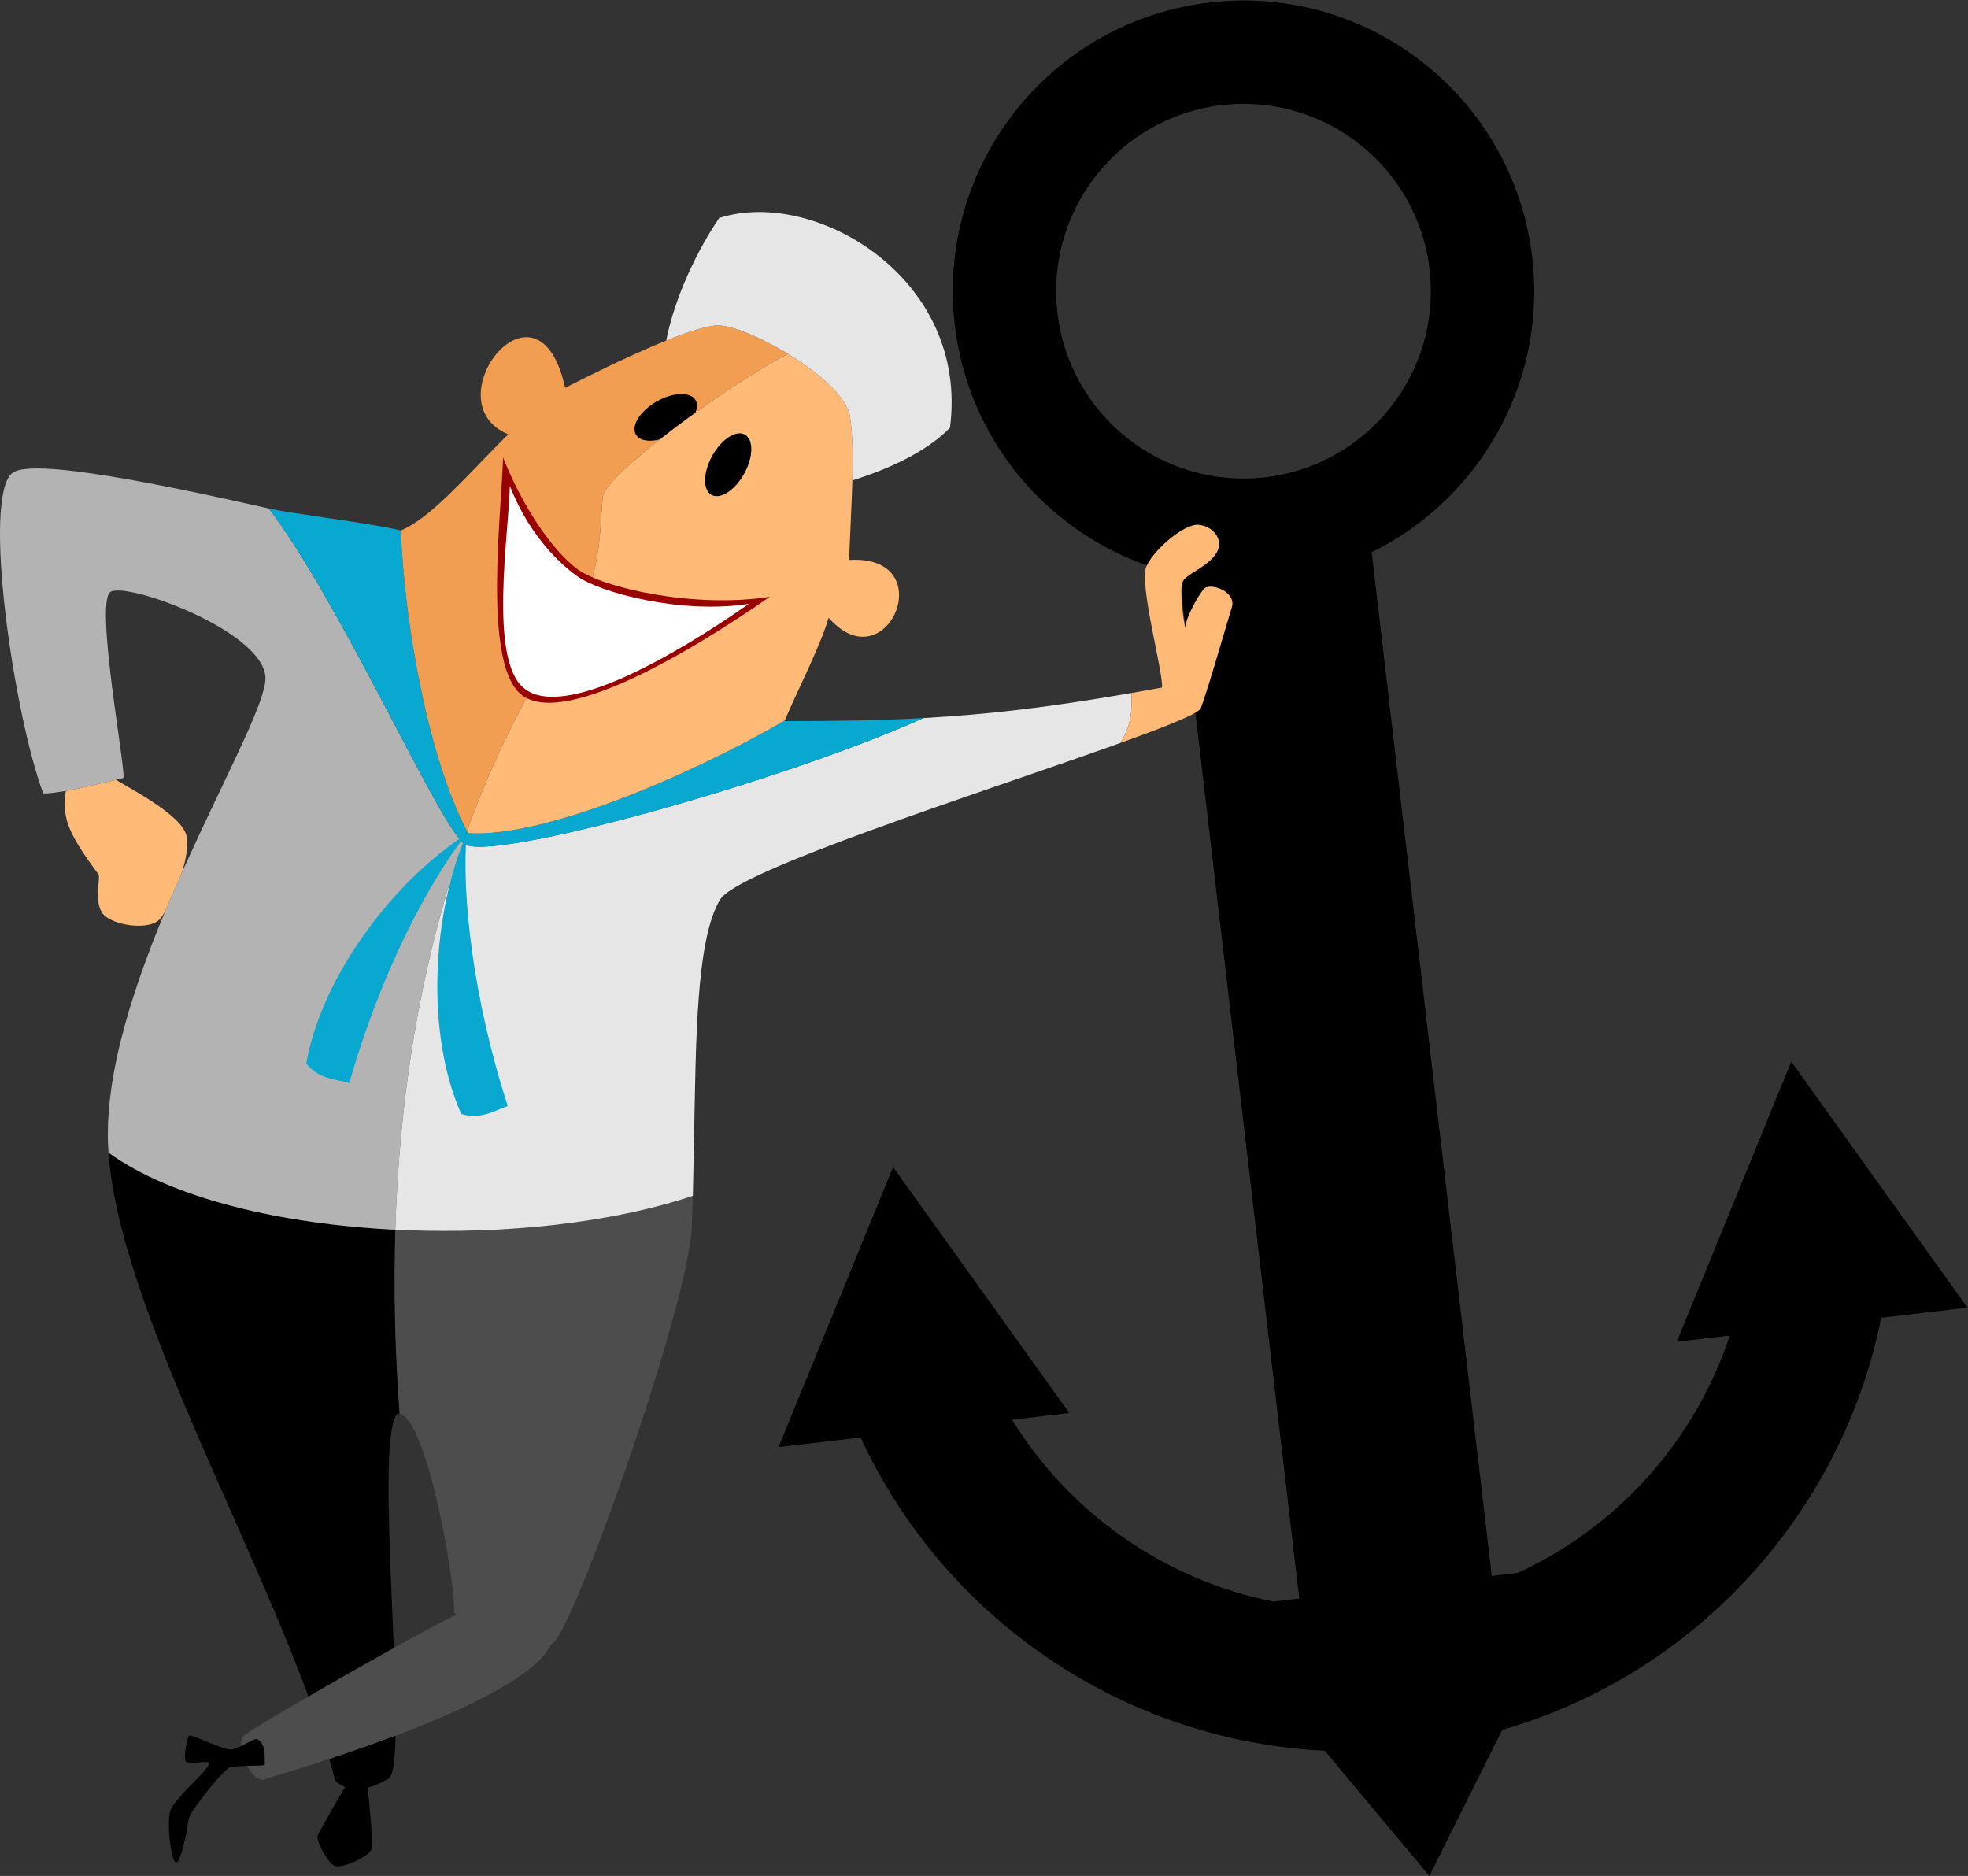 <?xml version="1.0" encoding="UTF-8" standalone="no"?>
<svg
   xmlns:dc="http://purl.org/dc/elements/1.1/"
   xmlns:cc="http://creativecommons.org/ns#"
   xmlns:rdf="http://www.w3.org/1999/02/22-rdf-syntax-ns#"
   xmlns:svg="http://www.w3.org/2000/svg"
   xmlns="http://www.w3.org/2000/svg"
   viewBox="0 0 609.169 580.645"
   height="580.645"
   width="609.169"
   xml:space="preserve"
   id="svg2"
   version="1.1"><rect x="0" y="0" width="609.169" height="580.645" fill="#333333" stroke="none"/><defs
     id="defs6"><clipPath
       id="clipPath18"
       clipPathUnits="userSpaceOnUse"><path
         id="path16"
         d="M 0,435.484 H 456.877 V 0 H 0 Z" /></clipPath></defs><g
     transform="matrix(1.333,0,0,-1.333,0,580.645)"
     id="g10"><g
       id="g12"><g
         clip-path="url(#clipPath18)"
         id="g14"><g
           transform="translate(92.773,107.327)"
           id="g20"><path
             id="path22"
             style="fill:#4d4d4d;fill-opacity:1;fill-rule:evenodd;stroke:none"
             d="m 0,0 c 3.042,-0.571 6.143,-9.536 8.517,-19.482 2.665,-11.16 4.416,-23.553 4.147,-26.7 4.978,-4.021 19.036,-11.286 22.8,-7.2 4.831,2.736 31.503,78.085 32.4,96.6 0.103,2.123 0.181,4.619 0.25,7.387 C 57.033,46.885 43.76,44.413 29.763,43.237 19.706,42.394 9.276,42.219 -0.985,42.729 -1.402,29.495 -1.131,15.255 0,0" /></g><g
           transform="translate(25.199,167.944)"
           id="g24"><path
             id="path26"
             style="fill:#000000;fill-opacity:1;fill-rule:evenodd;stroke:none"
             d="m 0,0 c 2.774,-39.424 41.633,-102.709 52.638,-145.799 3.718,-3.478 8.197,-1.954 12.6,0.6 4.639,4.959 -3.834,77.928 1.801,84.6 0.178,0.026 0.357,0.016 0.536,-0.018 -1.132,15.255 -1.402,29.495 -0.986,42.729 C 40.176,-16.573 14.887,-10.711 0,0" /></g><g
           transform="translate(62.43,317.522)"
           id="g28"><path
             id="path30"
             style="fill:#b3b3b3;fill-opacity:1;fill-rule:evenodd;stroke:none"
             d="m 0,0 c -23.761,5.344 -55.078,11.907 -59.593,8.223 -7.008,-5.718 0.342,-55.925 7.2,-74.4 5.049,0 18.411,3.615 18.601,3.6 0.732,1.252 -6.697,40.74 -3.001,43.2 3.697,2.461 35.418,-9.056 36.001,-19.8 0.53,-9.78 -30.291,-57.441 -35.77,-95.332 -0.539,-3.732 -0.837,-7.371 -0.831,-10.868 0.003,-1.366 0.061,-2.769 0.162,-4.201 14.887,-10.711 40.176,-16.573 66.589,-17.888 1.194,37.877 7.936,67.593 15.684,89.872 C 38.661,-71.66 16.668,-21.982 0,0" /></g><g
           transform="translate(93.068,312.424)"
           id="g32"><path
             id="path34"
             style="fill:#08a8d1;fill-opacity:1;fill-rule:evenodd;stroke:none"
             d="m 0,0 c -7.416,1.787 -24.96,3.822 -30.638,5.099 16.668,-21.983 38.66,-71.661 45.041,-77.594 0.317,0.911 0.636,1.81 0.955,2.697 C 6.127,-52.04 0.844,-21.157 0,0" /></g><g
           transform="translate(182.945,353.443)"
           id="g36"><path
             id="path38"
             style="fill:#f29e52;fill-opacity:1;fill-rule:evenodd;stroke:none"
             d="m 0,0 c -6.034,3.67 -12.41,6.362 -15.789,6.578 -7.377,0.471 -35.558,-14.383 -35.919,-14.475 -6.371,28.802 -31.144,-3.457 -13.2,-10.801 -4.59,-4.458 -9.431,-9.818 -14.068,-14.246 -3.864,-3.692 -7.587,-6.736 -10.901,-8.076 0.844,-21.157 6.127,-52.04 15.358,-69.797 10.08,27.928 21.521,43.55 24.605,48.372 3.233,5.054 4.811,10.478 5.644,15.419 0.971,5.754 0.93,10.85 1.31,13.936 C -42.386,-28.432 -16.374,-8.718 0,0" /></g><g
           transform="translate(107.471,239.929)"
           id="g40"><path
             id="path42"
             style="fill:#e6e6e6;fill-opacity:1;fill-rule:evenodd;stroke:none"
             d="m 0,0 c -7.748,-22.279 -14.49,-51.995 -15.683,-89.872 10.262,-0.511 20.691,-0.336 30.748,0.508 13.997,1.176 27.27,3.647 38.351,7.368 0.104,4.18 0.185,8.984 0.292,14.083 0.441,20.999 0.37,45.416 6.058,54.729 4.111,6.733 59.648,24.48 90.796,35.572 0.715,0.255 1.416,0.506 2.104,0.753 2.617,4.203 2.698,7.208 2.6,11.609 L 154.15,34.557 C 135.86,31.408 121.899,29.752 106.971,28.933 74.149,14.112 6.392,-4.64 0.371,-0.312 0.254,-0.228 0.13,-0.121 0,0" /></g><g
           transform="translate(108.426,242.626)"
           id="g44"><path
             id="path46"
             style="fill:#08a8d1;fill-opacity:1;fill-rule:evenodd;stroke:none"
             d="m 0,0 c -0.32,-0.887 -0.639,-1.786 -0.955,-2.697 0.13,-0.121 0.254,-0.228 0.371,-0.312 6.021,-4.328 73.778,14.424 106.6,29.244 C 96.201,25.696 85.968,25.52 73.811,25.52 73.803,25.563 73.798,25.608 73.792,25.652 51.272,12.61 17.645,-1.629 0.255,-0.492 0.169,-0.331 0.085,-0.164 0,0" /></g><g
           transform="translate(197.392,338.789)"
           id="g48"><path
             id="path50"
             style="fill:#ffba78;fill-opacity:1;fill-rule:evenodd;stroke:none"
             d="m 0,0 c -0.435,3.079 -3.559,6.653 -7.715,9.981 -2.057,1.649 -4.368,3.236 -6.731,4.673 -16.374,-8.717 -42.387,-28.431 -42.96,-33.09 -0.38,-3.085 -0.339,-8.182 -1.31,-13.936 -0.833,-4.941 -2.411,-10.364 -5.644,-15.419 -3.084,-4.821 -14.525,-20.443 -24.605,-48.372 0.085,-0.164 0.169,-0.331 0.255,-0.492 17.39,-1.137 51.017,13.102 73.537,26.144 2.97,7.004 8.18,17.079 10.218,23.867 13.52,-15.448 26.411,14.763 4.727,13.423 C 0.358,-18.159 1.2,-8.493 0,0" /></g><g
           transform="translate(197.931,324.029)"
           id="g52"><path
             id="path54"
             style="fill:#e6e6e6;fill-opacity:1;fill-rule:evenodd;stroke:none"
             d="M 0,0 C 7.345,2.313 16.793,6.221 22.659,12.234 27.213,46.98 -8.797,68.091 -30.924,60.945 -35.968,53.516 -41.217,42.708 -43.232,32.49 c 5.26,2.123 10.007,3.658 12.458,3.502 C -23.398,35.521 -1.74,23.253 -0.54,14.76 0.083,10.353 0.156,5.629 0,0" /></g><g
           transform="translate(128.17,54.259)"
           id="g56"><path
             id="path58"
             style="fill:#4d4d4d;fill-opacity:1;fill-rule:evenodd;stroke:none"
             d="m 0,0 c 3.54,9.456 -16.405,8.533 -21.191,6.842 -4.787,-1.692 -49.094,-27.002 -50.314,-28.55 -2.179,-1.463 0.82,-9.655 4.172,-10.27 C -31.14,-21.259 -3.54,-9.456 0,0" /></g><g
           transform="translate(26.97,254.541)"
           id="g60"><path
             id="path62"
             style="fill:#ffba78;fill-opacity:1;fill-rule:evenodd;stroke:none"
             d="m 0,0 c 1.622,-1.241 14.971,-7.848 16.273,-12.82 0.576,-2.196 0.004,-5.497 -1.024,-8.794 -1.308,-2.93 -2.606,-5.923 -3.872,-8.958 -0.408,-0.696 -0.788,-1.266 -1.115,-1.671 -2.337,-2.894 -10.815,-1.651 -13.18,0.925 -2.365,2.575 -0.697,8.343 -1.156,9.249 -0.459,0.905 -6.108,7.68 -7.399,12.717 -0.718,2.801 -0.473,5.098 -0.205,6.764 C -7.484,-1.852 -2.53,-0.631 0,0" /></g><g
           transform="translate(81.122,184.143)"
           id="g64"><path
             id="path66"
             style="fill:#08a8d1;fill-opacity:1;fill-rule:evenodd;stroke:none"
             d="M 0,0 C 7.178,25.289 18.417,46.717 27.229,57.794 10.167,46.8 -6.458,24.696 -10,4.5 -7.099,0.842 -3.182,0.877 0,0" /></g><g
           transform="translate(117.914,178.769)"
           id="g68"><path
             id="path70"
             style="fill:#08a8d1;fill-opacity:1;fill-rule:evenodd;stroke:none"
             d="M 0,0 C -8.119,25.003 -10.715,49.06 -9.563,63.167 -17.614,44.535 -19.116,16.917 -10.812,-1.83 -6.364,-3.254 -3.131,-1.043 0,0" /></g><g
           transform="translate(85.377,20.644)"
           id="g72"><path
             id="path74"
             style="fill:#000000;fill-opacity:1;fill-rule:evenodd;stroke:none"
             d="m 0,0 c 0.426,-4.659 1.374,-13.167 0.863,-14.475 -0.69,-1.766 -6.879,-4.534 -8.531,-3.832 -1.652,0.703 -4.459,5.997 -3.918,7.124 0.432,0.898 4.307,7.939 6.985,12.197 C -3.266,0.345 -1.6,0.052 0,0" /></g><g
           transform="translate(53.448,25.259)"
           id="g76"><path
             id="path78"
             style="fill:#000000;fill-opacity:1;fill-rule:evenodd;stroke:none"
             d="m 0,0 c -1.459,-0.44 -9.328,-10.18 -9.593,-11.946 -0.266,-1.766 -1.764,-10.33 -2.967,-10.188 -1.201,0.142 -2.446,10.218 -1.071,12.673 1.375,2.456 7.472,8.175 7.775,8.749 0.302,0.575 1.513,1.492 0.617,1.831 -0.895,0.34 -4.446,-0.584 -5.058,0.269 -0.613,0.853 0.261,5.257 0.757,5.888 C -9.044,7.907 -1.384,3.641 0.645,4.148 2.674,4.656 5.507,6.752 6.163,6.524 8.454,5.73 7.957,1.772 8.027,0.543 8.045,0.215 1.459,0.44 0,0" /></g><g
           transform="translate(172.967,334.68)"
           id="g80"><path
             id="path82"
             style="fill:#000000;fill-opacity:1;fill-rule:evenodd;stroke:none"
             d="m 0,0 c 2.054,-1.137 1.986,-5.191 -0.152,-9.058 -2.139,-3.867 -5.537,-6.08 -7.591,-4.944 -2.054,1.136 -1.986,5.191 0.152,9.058 C -5.453,-1.078 -2.054,1.136 0,0" /></g><g
           transform="translate(161.538,342.655)"
           id="g84"><path
             id="path86"
             style="fill:#000000;fill-opacity:1;fill-rule:evenodd;stroke:none"
             d="m 0,0 c 0.458,-0.8 0.403,-1.812 -0.064,-2.882 -2.904,-2.087 -5.708,-4.193 -8.28,-6.221 -2.543,-0.631 -4.733,-0.259 -5.54,1.15 -1.166,2.036 0.995,5.469 4.83,7.664 C -5.22,1.907 -1.167,2.036 0,0" /></g><g
           transform="translate(116.817,329.369)"
           id="g88"><path
             id="path90"
             style="fill:#990000;fill-opacity:1;fill-rule:evenodd;stroke:none"
             d="m 0,0 c 4.408,-11.163 11.345,-21.586 17.292,-25.954 5.946,-4.368 27.254,-9.144 44.626,-6.398 C 42.905,-45.636 12.869,-63.229 3.826,-54.719 -4.648,-46.743 -0.339,-12.659 0,0" /></g><g
           transform="translate(118.398,322.731)"
           id="g92"><path
             id="path94"
             style="fill:#ffffff;fill-opacity:1;fill-rule:evenodd;stroke:none"
             d="m 0,0 c 3.974,-10.063 10.112,-16.889 15.473,-20.826 5.36,-3.937 24.381,-8.995 40.04,-6.52 C 38.374,-39.32 12.202,-54.587 3.127,-46.828 -4.845,-40.014 -0.305,-11.412 0,0" /></g><g
           transform="translate(315.72,402.112)"
           id="g96"><path
             id="path98"
             style="fill:#000000;fill-opacity:1;fill-rule:nonzero;stroke:none"
             d="m 0,0 c -8.734,6.9 -20.104,10.469 -32.035,9.069 -11.931,-1.4 -22.166,-7.503 -29.067,-16.237 -6.899,-8.734 -10.468,-20.103 -9.068,-32.034 1.399,-11.932 7.502,-22.166 16.236,-29.067 8.734,-6.9 20.103,-10.468 32.035,-9.069 11.931,1.4 22.166,7.502 29.066,16.236 6.9,8.735 10.469,20.104 9.069,32.036 C 14.836,-17.135 8.734,-6.9 0,0 M -34.831,32.906 C -16.32,35.077 1.321,29.539 14.876,18.83 28.431,8.121 37.902,-7.759 40.073,-26.271 42.245,-44.782 36.706,-62.422 25.997,-75.978 19.821,-83.795 11.924,-90.254 2.796,-94.737 l 27.884,-237.713 6.028,0.707 c 23.434,10.762 41.247,30.899 49.245,55.113 l -12.314,-1.444 13.298,32.52 13.296,32.521 20.462,-28.561 20.462,-28.56 -20.035,-2.351 c -9.116,-45.212 -42.793,-82.61 -88.01,-95.693 l -16.914,-33.914 -24.304,29.079 c -47.017,2.263 -88.435,30.853 -107.767,72.728 l -19.058,-2.235 13.297,32.52 13.297,32.521 20.462,-28.561 20.462,-28.56 -13.29,-1.559 c 13.384,-21.706 35.373,-37.175 60.662,-42.221 l 6.028,0.707 -27.884,237.713 c -9.919,2.25 -19.096,6.706 -26.913,12.881 -13.555,10.709 -23.026,26.589 -25.198,45.101 -2.171,18.511 3.368,36.151 14.077,49.706 10.709,13.556 26.589,23.026 45.1,25.198" /></g><g
           transform="translate(260.137,263.069)"
           id="g100"><path
             id="path102"
             style="fill:#ffba78;fill-opacity:1;fill-rule:evenodd;stroke:none"
             d="m 0,0 c 10.814,3.886 18.239,6.856 18.701,8.076 1.773,4.683 6.016,19.662 7.199,23.401 1.184,3.737 -5.213,5.982 -6.6,4.199 -1.386,-1.782 -4.199,-6.742 -4.199,-9 -0.333,1.066 -1.457,8.969 -0.601,10.801 0.857,1.831 5.804,3.363 7.801,6.599 1.996,3.237 -0.988,6.39 -4.2,6.601 -3.213,0.21 -10.15,-5.553 -12,-9.601 -1.851,-4.048 3.89,-24.524 3.6,-28.2 C 7.259,12.43 4.896,12.008 2.6,11.609 2.698,7.208 2.617,4.203 0,0" /></g></g></g></g></svg>